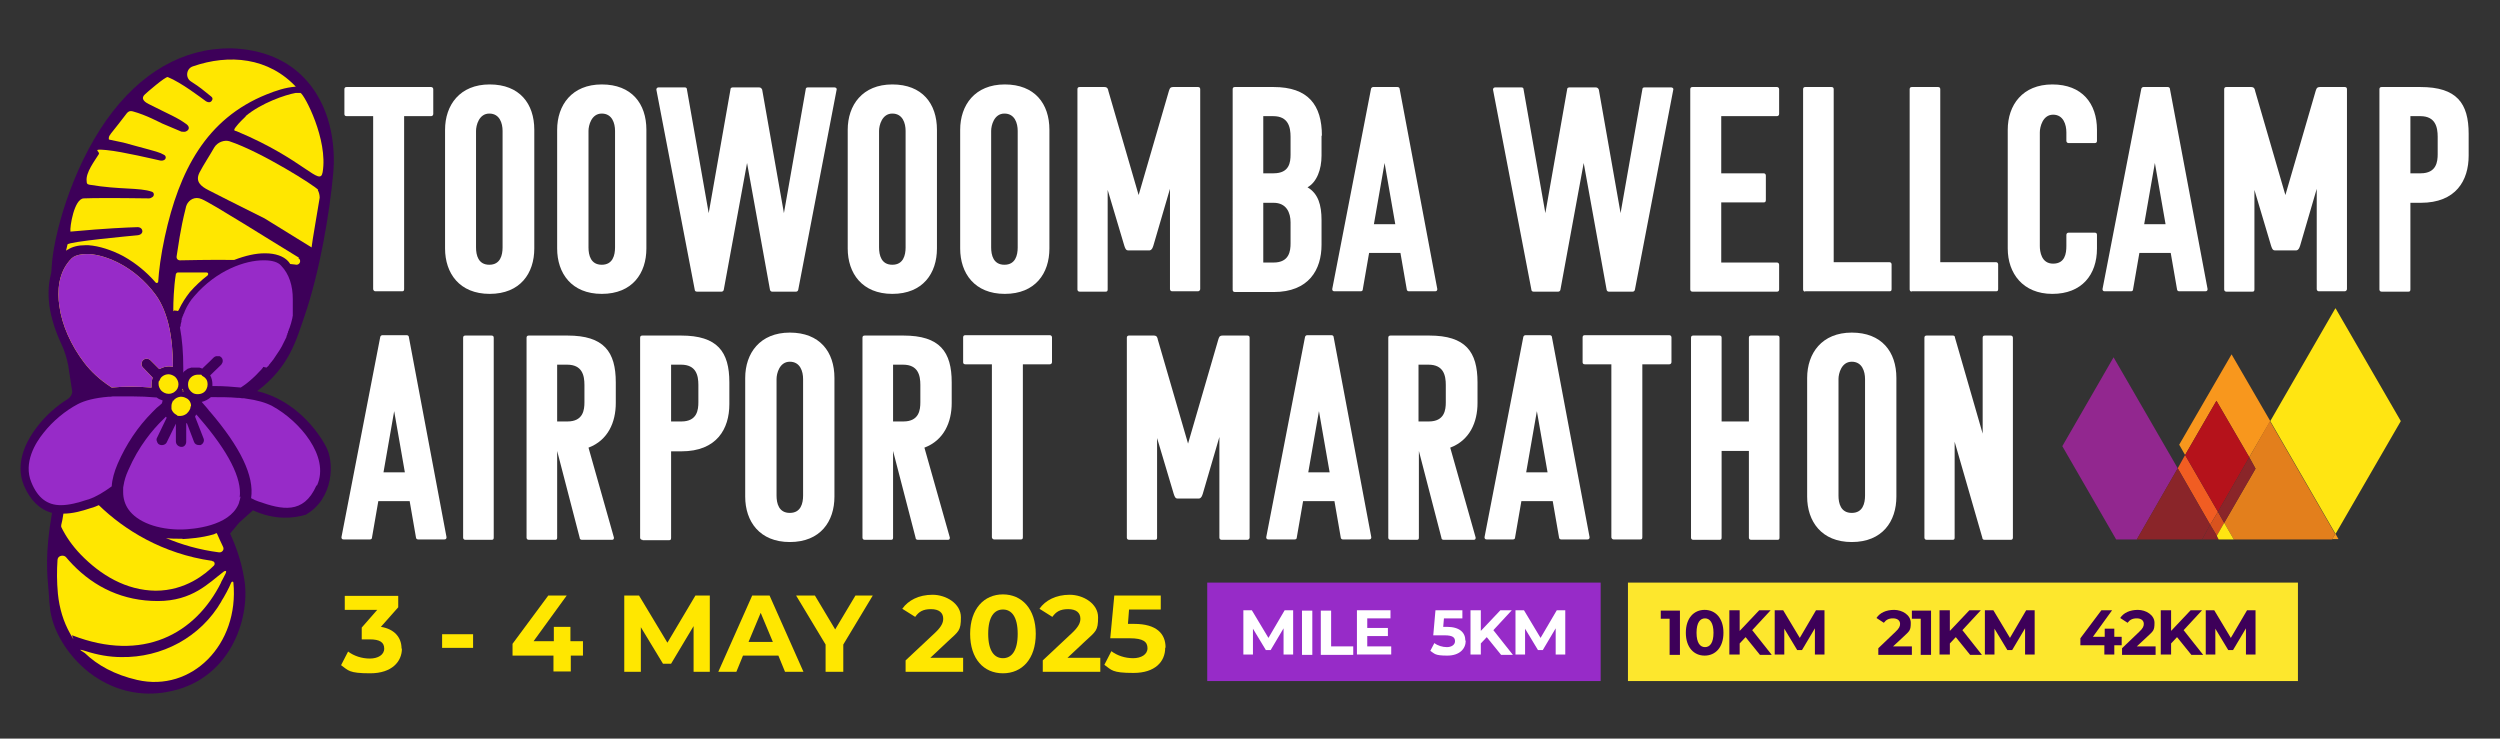 <?xml version="1.0" encoding="UTF-8"?>
<svg xmlns="http://www.w3.org/2000/svg" version="1.1" viewBox="0 0 678 200.3">
  <rect x="0" y="0" width="678" height="200.3" fill="#333333" stroke="none"/>
  <defs>
    <style>
      .cls-1 {
        fill: none;
      }

      .cls-2 {
        fill: #92278f;
      }

      .cls-3 {
        fill: #f15d22;
      }

      .cls-4 {
        fill: #f8971d;
      }

      .cls-5 {
        fill: #b5121b;
      }

      .cls-6 {
        fill: #ffe512;
      }

      .cls-7 {
        fill: #8a2529;
      }

      .cls-8 {
        fill: #3d0059;
      }

      .cls-9 {
        fill: #3d0059;
      }

      .cls-10 {
        fill: #392054;
      }

      .cls-11 {
        fill: #fff;
      }

      .cls-12 {
        fill: #d9531e;
      }

      .cls-13 {
        fill: #ffe700;
      }

      .cls-14 {
        fill: #fde72d;
      }

      .cls-15 {
        fill: #e37f1c;
      }

      .cls-16 {
        fill: #972bc8;
      }
    </style>
  </defs>
  <!-- Generator: Adobe Illustrator 28.6.0, SVG Export Plug-In . SVG Version: 1.2.0 Build 709)  -->
  <g>
    <g id="Layer_1">
      <g>
        <path class="cls-9" d="M69.7,106.1c8.8-6.6,10.6-13.8,12.9-20.4,4.1-12,6.8-27.8,7.8-39,.4-4.6.4-16.3-7.3-24.9-4.9-5.5-11.8-8.4-20.4-8.7h0s0,0,0,0c-13.1-.1-24.7,6.6-33.8,19.4-9.7,13.7-14.5,31.8-14.9,40.1,0,.7-.1,1.5-.3,2.2-.7,2.9-.6,5.8-.3,8.2.5,3.3,1.6,6.8,3.2,10.2.9,1.9,1.5,3.9,1.9,5.9.4,2.8.8,5.4,1.1,7.2h0c-.1.8-.6,1.5-1.2,1.9-3.1,1.9-6.1,4.6-8.3,7.5-2.5,3.2-6.3,9.5-3.6,16,1.7,4,4.3,6.5,7.6,7.4-1.9,11.1-1.4,15.9-.8,22.7,0,.8.1,1.7.2,2.6.5,6.3,4.7,13.3,10.7,18,3.5,2.7,8.9,5.6,16,5.7,1.6,0,3.2-.1,4.9-.4,17.2-2.9,22.8-19.8,21.2-30.3-.9-5.9-2.8-10.3-3.9-12.7l2.5-3,3.7-3.3c5.9,2.7,10.9,2.2,14.3,1.2,7.7-4.4,7.8-14.4,5.5-18.5-2.2-4.2-8.3-12.5-18.5-15Z"/>
        <path class="cls-13" d="M59.9,158c.4-.8.9-1.6,1.3-2.5s-.2-.7-.5-.5c-4.1,3.1-8.5,8-17.9,8s-17.1-3.7-23.1-9.9c-.6-.6-1.2-1.3-1.8-2s-2.2-.5-2.3.7c-.2,2.9-.2,6,.1,9.2.4,4,1.5,7.6,3.3,10.8s.3.4.6.5c19.1,7.4,33.4-.3,40.4-14.4Z"/>
        <path class="cls-13" d="M60.1,163c-5.7,9.9-16.3,15.4-27.2,15.2-3.2,0-6.5-.6-9.6-1.6s-.5.3-.3.5c3.4,3.3,8.1,5.9,14.2,7.3,14.8,3.4,27.7-9.6,26.1-26.4,0-.3-.4-.4-.6,0-.5,1.3-1.9,3.9-2.7,5.1Z"/>
        <path class="cls-13" d="M86.3,51.5c-.7-1-15.4-10.3-24.1-13.2-1.3-.4-3.2.2-4.1,1.7-1.3,2.3-2.8,4.5-4,6.8-1.2,2.4.3,3.7,2.5,4.8,1,.5,3.1,1.6,5.7,2.9,2.8,1.4,6.2,3.1,9.4,4.7l12.8,7.9c0-.7,2.1-12.7,2.2-13.5,0-.7-.2-1.5-.5-2Z"/>
        <path class="cls-13" d="M66.7,31.5c-.5.5-2,1.9-2.8,3s-.1.9.3,1.1c18.4,7.7,22.6,15.2,23.3,11.1,1.5-8.8-4.9-21-6-21.5-.2,0-.7,0-1.3,0-2.8.5-9.3,2.7-13.6,6.3Z"/>
        <path class="cls-13" d="M49.9,106.1c-.2,0-.4,0-.5,0,0,0,0,0,0-.1,0,0,.2,0,.4,0,0,0,0,.2.1.2Z"/>
        <path class="cls-13" d="M49.8,105.8c-.2,0-.3,0-.4,0,0-.1.1-.2.1-.4,0,0,0-.1,0-.2,0,0,0,0,0,.1,0,.1,0,.2.1.4Z"/>
        <g>
          <g>
            <path class="cls-16" d="M72.3,99.7c0-.1.2-.2.3-.3,0,0,.1-.1.2-.2,0,0,.2-.2.2-.3,0,0,.1-.2.2-.2,0,0,.1-.2.2-.3,0,0,.1-.2.2-.2,0,0,.1-.2.2-.3,0,0,.1-.2.2-.2,0,0,.1-.2.2-.3,0,0,.1-.2.2-.3,0,0,.1-.2.2-.3,0,0,.1-.2.2-.3,0,0,.1-.2.2-.3,0,0,.1-.2.2-.3,0,0,.1-.2.2-.3,0,0,.1-.2.2-.3,0,0,.1-.2.2-.3.2-.4.5-.8.7-1.2,0,0,0-.1.1-.2,0-.1.1-.2.2-.4,0,0,0-.1.1-.2,0-.1.1-.2.2-.4,0,0,0-.1.1-.2,0-.1.1-.2.2-.4,0,0,0-.1.1-.2,0-.1.1-.2.2-.4,0,0,0-.1,0-.2,0-.1.1-.3.2-.4,0,0,0-.1,0-.2,0-.1.1-.3.2-.4,0,0,0-.1,0-.2,0-.1.1-.3.2-.4,0,0,0,0,0-.1,0-.2.1-.3.2-.5,0,0,0,0,0,0,.3-.9.6-1.8.8-2.8,0,0,0,0,0,0,0-.2,0-.3.1-.5,0,0,0,0,0-.1,0-.2,0-.3,0-.5,0,0,0,0,0-.1,0-.2,0-.3,0-.5,0,0,0,0,0-.1,0-.2,0-.3,0-.5,0,0,0,0,0-.1,0-.2,0-.3,0-.5,0,0,0,0,0,0,0-.2,0-.3,0-.5,0,0,0,0,0,0h0c0-.6,0-1.1,0-1.7,0-3.5-.9-6.7-3.2-9.1-.8-.9-2.4-1.4-4.5-1.4h-.3c-4.8,0-12.6,2.6-18.7,9.7-1,1.1-1.9,2.5-2.6,4.1h0c0,.2-.1.3-.2.5,0,0,0,0,0,0,0,.1-.1.3-.2.4,0,0,0,0,0,.1,0,.1-.1.3-.2.4,0,0,0,0,0,.1,0,.1-.1.3-.2.4,0,0,0,.1,0,.2,0,.1,0,.2-.1.4,0,0,0,.2,0,.3,0,.1,0,.2-.1.3,0,.1,0,.2-.1.4,0,0,0,.2,0,.3,0,.2-.1.4-.2.6,0,0,0,0,0,0,.6,3.2.9,6.8.9,10.9v1.4c0,0,.1-.2.2-.3,0,0,0,0,0,0,0,0,.1-.2.2-.2,0,0,0,0,0,0,0,0,.2-.2.3-.2,0,0,0,0,0,0,0,0,.2-.1.2-.2,0,0,0,0,0,0,.1,0,.2-.1.3-.2,0,0,0,0,0,0,0,0,.2,0,.3-.1,0,0,0,0,0,0,.1,0,.2,0,.3-.1,0,0,0,0,0,0,.1,0,.2,0,.3-.1,0,0,0,0,0,0,.1,0,.2,0,.3,0,0,0,0,0,0,0,.1,0,.2,0,.4,0,0,0,0,0,0,0,0,0,.2,0,.3,0,0,0,0,0,0,0,.1,0,.2,0,.4,0,0,0,0,0,0,0,.1,0,.2,0,.4,0,0,0,0,0,0,0,.1,0,.2,0,.4,0,0,0,0,0,0,0,.1,0,.2,0,.4.1,0,0,0,0,0,0,.1,0,.2,0,.4.2l2.1-2,1-1c.2-.2.4-.3.7-.4.3,0,.5,0,.8,0,0,0,0,0,.1,0,.2,0,.3.2.5.3.3.3.4.6.4,1s-.2.7-.4,1l-3,2.9h0c.4.7.6,1.6.6,2.4s0,.3,0,.5h0s.6,0,.6,0c2.6,0,4.9.2,7.1.4.8-.5,1.6-1.1,2.3-1.7,1.2-1,2.3-2.1,3.3-3.2,0,0,0,0,0,0,.1-.2.3-.3.4-.5,0,0,0-.1.1-.2Z"/>
            <path class="cls-13" d="M56,73.9c-2.6,0-4.9,0-7.8,0-.2,0-.4.2-.5.4-.6,3.6-.7,8.1-.7,9.4s.1.4.4.5.4,0,.6.1.4,0,.5-.3c.9-1.9,1.9-3.4,3-4.8,1.5-1.7,3.1-3.2,4.8-4.5.3-.3.2-.8-.3-.8Z"/>
            <path class="cls-13" d="M81.1,69.9c-7.6-4.6-23.7-14.8-26.4-15.9-1.8-.8-3.4.1-4.1,1.6,0,.2-.2.4-.2.7-1.6,6.3-2,10.3-2.5,13.2-.1.6.3,1.1.9,1.1,0,0,9.2-.2,14.7-.1,3.1-1.2,5.9-1.8,8.2-1.8h.3s0,0,0,0h0c2.7,0,4.9.8,6.1,2.1.2.2.4.5.6.8,1.1.1,1.7.2,1.7.2,1,0,1.4-1.3.5-1.8Z"/>
          </g>
          <path class="cls-10" d="M49.7,105.3c0,0,0,.1,0,.2v.2s0-.2,0-.2c0,0,0,0,0-.1Z"/>
        </g>
        <path class="cls-16" d="M85.8,131.7c-3.5,7.9-9.4,6.5-15.7,4.3-.6-.2-1.3-.5-2-.9.9-6-2.9-13.8-11.1-23.4-.2-.2-.4-.4-.5-.6l-.5-.6c-.4-.5-.9-1-1.3-1.5.9-.2,1.8-.7,2.5-1.3,2.6,0,5,0,7.2.2.4,0,.8,0,1.2.1.4,0,.8,0,1.1.1,3,.4,5.4,1.1,7.1,2,7.4,4,15.7,13.7,12.2,21.5Z"/>
        <path class="cls-16" d="M65.2,134.6h0c0,.2,0,.5-.1.7,0,.2-.1.4-.2.7,0,.2-.1.4-.2.7-2.6,6.1-12.4,6.8-15.3,6.9-6.6.1-12.2-2-14.6-5.5-.9-1.3-1.4-2.9-1.4-4.6,0-.3,0-.6,0-.9s0-.6.1-.9c.2-1.3.6-2.7,1.3-4.2,2.8-6.5,6.7-11.1,9.4-13.7l.6-.6c0,0,.1-.1.2-.2,0,0,.1.2.2.3l-2.6,5.4c-.2.3-.2.7,0,1.1.1.4.4.7.7.8.7.3,1.6,0,1.9-.6l2.5-5.1s0,0,0,0v4.8c0,.8.6,1.4,1.4,1.5s1.4-.6,1.4-1.4v-5c0,0,.1,0,.2,0l1.9,5c.2.6.7.9,1.3.9s.4,0,.5,0c.7-.3,1.1-1.1.8-1.8l-2.3-5.9c.1-.2.2-.4.3-.6.1.1.3.3.4.4l.5.6c7.8,9,11.6,16.4,10.9,21.5Z"/>
        <path class="cls-13" d="M49.5,146.1h0s0,0,0,0c-.3,0-.7,0-1,0-1.2,0-2.4,0-3.5-.2,4.2,1.8,9,3.2,14.4,3.9.8.1,1.5-.7,1.1-1.5-.6-1.3-1.2-2.5-1.7-3.7-.3,0-.5.2-.8.3-3.4,1-6.8,1.2-8.5,1.3Z"/>
        <path class="cls-13" d="M51.7,110.1c0,.4-.1.8-.3,1.1-.2.4-.5.7-.8,1-.2.1-.4.3-.7.4-.3.1-.6.2-.9.2s-.4,0-.5,0c-.2,0-.4,0-.5-.2-.4-.2-.8-.5-1.1-.9-.2-.3-.4-.6-.4-.9,0-.2,0-.4,0-.7,0-.5.2-1,.4-1.4,0,0,0,0,.1,0,0,0,0,0,0,0,.4-.6,1.1-1,1.9-1.1,0,0,.2,0,.3,0,.6,0,1.2.3,1.7.6.5.4.8.9.9,1.6,0,.2,0,.3,0,.5Z"/>
        <path class="cls-13" d="M46.9,108.6s0,0-.1,0c0,0,0,0,.1-.1,0,0,0,0,0,0Z"/>
        <path class="cls-13" d="M48.4,104.2c0,.9-.4,1.6-1.1,2.1,0,0-.2.1-.3.2-.4.2-.8.3-1.3.3-.8,0-1.5-.4-2-.9-.4-.5-.7-1.1-.7-1.8s0-.6.2-.8c.2-.5.4-.9.8-1.2.5-.4,1.1-.6,1.7-.6s1.3.3,1.8.7c.5.5.9,1.2.9,2Z"/>
        <path class="cls-13" d="M56.3,104.3c0,.4-.1.8-.3,1.2-.4.9-1.3,1.4-2.4,1.4s-1.7-.5-2.2-1.2c-.3-.4-.4-.9-.4-1.5,0-1.5,1.2-2.6,2.7-2.6s.8.1,1.1.3c.4.2.8.5,1.1.9.3.4.4.9.4,1.5Z"/>
        <path class="cls-13" d="M46.9,99.5c-1.3-.3-2.6,0-3.7.6l-2.4-2.4c-.5-.5-1.5-.6-2,0-.3.3-.4.6-.4,1s.1.7.4,1l2.6,2.7c-.2.6-.3,1.2-.3,1.8s0,.6,0,.9c-3.8-.3-7.6-.3-10.8,0,0,0,0,0,0,0l-.3-.2c-2.9-1.9-5.3-4.1-7.2-6.6-3.5-4.6-6-10.1-6.7-15.3-.6-3.9-.4-9.3,3.4-13,0,0,.2-.1.4-.3.8-.5,2.1-.8,3.5-.8s.5,0,.8,0c4.7.3,12.3,3.4,17.9,10.9,1.8,2.4,3.1,5.6,3.9,9.5.1.6.2,1.1.3,1.7.1.7.2,1.5.3,2.2.2,2,.3,4.1.3,6.3Z"/>
        <path class="cls-1" d="M46.9,99.5c-1.3-.3-2.6,0-3.7.6l-2.4-2.4c-.5-.5-1.5-.6-2,0-.3.3-.4.6-.4,1s.1.7.4,1l2.6,2.7c-.2.6-.3,1.2-.3,1.8s0,.6,0,.9c-3.8-.3-7.6-.3-10.8,0,0,0,0,0,0,0l-.3-.2c-2.9-1.9-5.3-4.1-7.2-6.6-3.5-4.6-6-10.1-6.7-15.3-.6-3.9-.4-9.3,3.4-13,0,0,.2-.1.4-.3.8-.5,2.1-.8,3.5-.8s.5,0,.8,0c4.7.3,12.3,3.4,17.9,10.9,1.8,2.4,3.1,5.6,3.9,9.5.1.6.2,1.1.3,1.7.1.7.2,1.5.3,2.2.2,2,.3,4.1.3,6.3Z"/>
        <path class="cls-1" d="M42.8,108c.5.4,1,.6,1.6.8,0,.3-.1.6-.2.9-.4.4-.9.8-1.4,1.2-.2.2-.4.4-.6.6-.2.2-.4.4-.6.6-3.9,3.9-7.1,8.7-9.4,14-.9,2.1-1.5,4.2-1.6,6.1-2.2,1.6-4.2,2.8-6.2,3.5l-.7.2c-2.1.7-4.6,1.4-6.9,1.4-3.7,0-6.3-2-8-6.2-2.2-5.3,1.1-10.7,3.3-13.4,2.5-3.2,5.9-6,9.3-7.8,1.9-1,4.7-1.7,8.3-2,.4,0,.8,0,1.2-.1.4,0,.9,0,1.3,0,1.2,0,2.5,0,3.9,0,2.2,0,4.4.1,6.7.3Z"/>
        <path class="cls-1" d="M32.2,125.9c2.3-5.3,5.5-10.1,9.4-14,.2-.2.4-.4.6-.6.2-.2.4-.4.6-.6.5-.5.9-.9,1.4-1.2,0-.3,0-.6.2-.9-.6-.2-1.1-.4-1.6-.8-2.3-.2-4.6-.3-6.7-.3s-2.7,0-3.9,0c-.4,0-.9,0-1.3,0-.4,0-.8,0-1.2.1-3.6.3-6.4,1-8.3,2-3.4,1.8-6.8,4.6-9.3,7.8-2.2,2.8-5.5,8.2-3.3,13.4,1.8,4.2,4.3,6.1,8,6.2.2,0,.4,0,.7,0,.4-2.4.7-5.1,1.1-7.7.1-.7,1-.9,1.3-.3,1.3,2,2.9,4.1,4.8,6.2,1.9-.7,3.8-1.8,5.8-3.3.1-1.9.7-4,1.6-6.1Z"/>
        <path class="cls-13" d="M57.5,152.1c-13.4-1.9-23.8-8.4-30.7-15.1-.5.2-1,.4-1.5.6l-.7.2c-2.4.8-4.9,1.5-7.4,1.5-.2,1.3-.4,2.4-.6,3.1,0,.2,0,.3,0,.5,1.3,2.7,3.1,5.2,5.2,7.4,5.5,5.7,12.4,9.8,20.4,9.9,8.1,0,13.5-4.5,15.8-6.8.4-.4.2-1.2-.4-1.2Z"/>
        <path class="cls-16" d="M44.1,108.5c0,.3-.1.6-.2.9-.4.4-.9.8-1.4,1.2-.2.2-.4.4-.6.6-.2.2-.4.4-.6.6-3.9,3.9-7.1,8.7-9.4,14-.9,2.1-1.5,4.2-1.6,6.1-2.2,1.6-4.2,2.8-6.2,3.5l-.7.2c-2.1.7-4.6,1.4-6.9,1.4-3.7,0-6.3-2-8-6.2-2.2-5.3,1.1-10.7,3.3-13.4,2.5-3.2,5.9-6,9.3-7.8,1.9-1,4.7-1.7,8.3-2,.4,0,.8,0,1.2-.1.4,0,.9,0,1.3,0,1.2,0,2.5,0,3.9,0,2.2,0,4.4.1,6.7.3.5.4,1,.6,1.6.8Z"/>
        <path class="cls-16" d="M46.9,99.5c-1.3-.3-2.6,0-3.7.6l-2.4-2.4c-.5-.5-1.5-.6-2,0-.3.3-.4.6-.4,1s.1.7.4,1l2.6,2.7c-.2.6-.3,1.2-.3,1.8s0,.6,0,.9c-3.8-.3-7.6-.3-10.8,0,0,0,0,0,0,0l-.3-.2c-2.9-1.9-5.3-4.1-7.2-6.6-3.5-4.6-6-10.1-6.7-15.3-.6-3.9-.4-9.3,3.4-13,0,0,.2-.1.4-.3.8-.5,2.1-.8,3.5-.8s.5,0,.8,0c4.7.3,12.3,3.4,17.9,10.9,1.8,2.4,3.1,5.6,3.9,9.5.1.6.2,1.1.3,1.7.1.7.2,1.5.3,2.2.2,2,.3,4.1.3,6.3Z"/>
        <path class="cls-13" d="M80.5,23.8c-7.6-8.3-18.4-9.2-28.2-5.8-1.8.6-2.1,3.1-.5,4.1,2.8,1.8,3.1,2.2,5.5,4.1.4.3.4.7.2,1-.4.8-1.3.6-2,0-1-.7-6.3-4.8-10-6.3-.6-.2-5.7,4.2-6.2,4.7-1.1,1-.4,1.9,1,2.6,5.9,3,7.7,3.6,10.3,5.5.9.7.8,1.6-.3,2-.3.1-.8,0-1.1,0-1.7-.7-3.5-1.5-5.2-2.2-.7-.3-4.3-2.3-8-3.3-.7-.2-1.2,0-1.6.5-1.4,1.9-2.9,3.7-4.3,5.5-.3.4-.6.8-.6,1.3s.1.3.3.4,0,0,0,0c4.8,1,2.3.4,7.8,1.9,4.8,1.3,5.7,1.5,6.9,2.2.6.3.6,1.1,0,1.4-.4.2-.8.2-1.2.1-1-.2-10.1-2.4-14.4-2.8s-1.7.3-2.1,1.1c-1.1,1.8-3.6,5-3.3,7.3,0,.6.1.9.8,1,8.3,1.4,13.5.7,16.9,1.9.6.2.7,1,.2,1.4-.3.2-.6.4-1,.4-.2,0-12.3-.2-17.7,0-2.6.1-3.8,7.8-3.6,9,0,0,0,0,.1,0,9.8-.9,15.1-1.1,18.1-1.2,1.6,0,1.9,2,0,2.2-2,.2-18.6,1.7-19,2.5,0,.2-.2.8-.4,1.7.1-.1.3-.2.4-.3,0,0,0,0,.1,0,1.2-.8,2.8-1.2,4.7-1.2s.6,0,.9,0h0s0,0,0,0c2.9.2,6.3,1.3,9.5,3,3.2,1.8,6.2,4.2,8.7,7.1.2.3.7.1.7-.2.2-3.1.7-7.1,1.8-12.2,3.9-17.9,11.2-32,27.6-38.6,2.5-1,5.1-1.9,7.9-2.1,0,0,.1,0,0,0Z"/>
      </g>
      <g>
        <path class="cls-11" d="M109.6,31.5v46.9c0,.5-.2.6-.6.6h-7.2c-.4,0-.6-.4-.6-.6V31.5h-7.2c-.5,0-.6-.3-.6-.6v-6.7c0-.4.2-.6.6-.6h22.9c.3,0,.6.2.6.6v6.7c0,.4-.3.6-.6.6h-7.3Z"/>
        <path class="cls-11" d="M132.8,79.7c-8.2,0-12.1-5.6-12.1-12.3v-32.2c0-6.7,4-12.3,12.1-12.3s12.1,5.2,12.1,12.3v32.2c0,6.7-3.8,12.3-12.1,12.3ZM129.1,67.1c0,2.1.6,4.7,3.6,4.7s3.6-2.6,3.6-4.7v-31.6c0-2.1-.8-4.7-3.6-4.7s-3.6,3.2-3.6,4.7v31.6Z"/>
        <path class="cls-11" d="M163.2,79.7c-8.2,0-12.1-5.6-12.1-12.3v-32.2c0-6.7,4-12.3,12.1-12.3s12.1,5.2,12.1,12.3v32.2c0,6.7-3.8,12.3-12.1,12.3ZM159.6,67.1c0,2.1.6,4.7,3.6,4.7s3.6-2.6,3.6-4.7v-31.6c0-2.1-.8-4.7-3.6-4.7s-3.6,3.2-3.6,4.7v31.6Z"/>
        <path class="cls-11" d="M209.4,79.1c-.4,0-.6-.4-.6-.6l-6.2-34.3-6.3,34.3c0,.2-.2.6-.6.6h-6.7c-.5,0-.6-.4-.6-.6l-10.4-54.2c0-.4.3-.6.6-.6h7.1c.4,0,.6.2.6.6l5.9,33.5,5.9-33.5c0-.6.5-.6.8-.6h6.9c.5,0,.7.2.9.6l5.9,33.5,5.9-33.5c0-.4.2-.6.6-.6h7.2c.3,0,.7.2.6.6l-10.4,54.2c0,.2-.2.6-.6.6h-6.7Z"/>
        <path class="cls-11" d="M242,79.7c-8.2,0-12.1-5.6-12.1-12.3v-32.2c0-6.7,4-12.3,12.1-12.3s12.1,5.2,12.1,12.3v32.2c0,6.7-3.8,12.3-12.1,12.3ZM238.4,67.1c0,2.1.6,4.7,3.6,4.7s3.6-2.6,3.6-4.7v-31.6c0-2.1-.8-4.7-3.6-4.7s-3.6,3.2-3.6,4.7v31.6Z"/>
        <path class="cls-11" d="M272.5,79.7c-8.2,0-12.1-5.6-12.1-12.3v-32.2c0-6.7,4-12.3,12.1-12.3s12.1,5.2,12.1,12.3v32.2c0,6.7-3.8,12.3-12.1,12.3ZM268.8,67.1c0,2.1.6,4.7,3.6,4.7s3.6-2.6,3.6-4.7v-31.6c0-2.1-.8-4.7-3.6-4.7s-3.6,3.2-3.6,4.7v31.6Z"/>
        <path class="cls-11" d="M317.3,51.2l-4.5,15.4c-.2.6-.4,1.2-1,1.3h-5.9c-.6,0-.8-.7-1-1.3l-4.5-15.1v27c0,.5-.2.6-.6.6h-7c-.5,0-.6-.4-.6-.6V24.2c0-.4.2-.6.6-.6h6.7c.9,0,1,.6,1.1,1.1l8.2,28.2,8.2-28.2c.2-.5.2-1.1,1.2-1.1h6.7c.4,0,.6.2.6.6v54.2c0,.2-.2.6-.6.6h-7c-.3,0-.6-.2-.6-.6v-27.3Z"/>
        <path class="cls-11" d="M358.4,36.8v5.4c0,3.8-1.3,7.2-3.8,8.6,2.9,1.7,3.8,4.8,3.8,8.9v6.7c0,6.7-3.4,12.8-13,12.8h-10.5c-.5,0-.6-.4-.6-.6V24.2c0-.4.2-.6.6-.6h10.5c9.4,0,13.1,4.9,13.1,13.2ZM342.6,31.5v15.5h2.8c4.3,0,4.6-3,4.6-5.1v-4.8c0-2.6-.6-5.6-4.7-5.6h-2.7ZM342.6,54.9v16.3h2.8c4.3,0,4.6-3.2,4.6-5.2v-5.7c0-2.6-1.1-5.3-4.6-5.3h-2.8Z"/>
        <path class="cls-11" d="M379,23.6c.5,0,.6.4.6.6l10.2,54.2c0,.4-.2.6-.6.6h-7.1c-.3,0-.6-.2-.6-.6l-1.7-9.8h-8.5l-1.7,9.8c0,.4-.2.6-.6.6h-7.1c-.4,0-.6-.2-.6-.6l10.5-54.2c0-.2.2-.6.6-.6h6.6ZM372.7,60.8h5.7l-2.9-16.6-2.9,16.6Z"/>
        <path class="cls-11" d="M436.3,79.1c-.4,0-.6-.4-.6-.6l-6.2-34.3-6.3,34.3c0,.2-.2.6-.6.6h-6.7c-.5,0-.6-.4-.6-.6l-10.4-54.2c0-.4.3-.6.6-.6h7.1c.4,0,.6.2.6.6l5.9,33.5,5.9-33.5c0-.6.5-.6.8-.6h6.9c.5,0,.7.2.9.6l5.9,33.5,5.9-33.5c0-.4.2-.6.6-.6h7.2c.3,0,.7.2.6.6l-10.4,54.2c0,.2-.2.6-.6.6h-6.7Z"/>
        <path class="cls-11" d="M459,79.1c-.5,0-.6-.4-.6-.6V24.2c0-.4.2-.6.6-.6h22.9c.3,0,.6.2.6.6v6.7c0,.4-.3.6-.6.6h-15.1v15.5h11.5c.3,0,.6.2.6.6v6.7c0,.5-.3.6-.6.6h-11.5v16.3h15.1c.3,0,.6.2.6.6v6.7c0,.5-.3.6-.6.6h-22.9Z"/>
        <path class="cls-11" d="M489.6,79.1c-.5,0-.6-.4-.6-.6V24.2c0-.4.2-.6.6-.6h7.1c.4,0,.6.2.6.6v46.9h15.1c.4,0,.6.3.6.6v6.7c0,.5-.2.6-.6.6h-22.9Z"/>
        <path class="cls-11" d="M518.5,79.1c-.5,0-.6-.4-.6-.6V24.2c0-.4.2-.6.6-.6h7.1c.4,0,.6.2.6.6v46.9h15.1c.4,0,.6.3.6.6v6.7c0,.5-.2.6-.6.6h-22.9Z"/>
        <path class="cls-11" d="M553.2,66.7c0,1.5.4,4.8,3.6,4.8s3.6-2.7,3.6-4.8v-3c0-.4.3-.6.6-.6h7.1c.4,0,.6.2.6.6v3.7c0,7.1-4.1,12.3-12.1,12.3s-12.1-5.6-12.1-12.3v-32.2c0-6.7,4-12.3,12.1-12.3s12.1,5.2,12.1,12.3v3c0,.4-.2.6-.6.6h-7.1c-.3,0-.6-.2-.6-.6v-2.3c0-2.1-.8-4.8-3.6-4.8s-3.6,3.3-3.6,4.8v30.8Z"/>
        <path class="cls-11" d="M587.9,23.6c.5,0,.6.4.6.6l10.2,54.2c0,.4-.2.6-.6.6h-7.1c-.3,0-.6-.2-.6-.6l-1.7-9.8h-8.5l-1.7,9.8c0,.4-.2.6-.6.6h-7.1c-.4,0-.6-.2-.6-.6l10.5-54.2c0-.2.2-.6.6-.6h6.6ZM581.6,60.8h5.7l-2.9-16.6-2.9,16.6Z"/>
        <path class="cls-11" d="M628.3,51.2l-4.5,15.4c-.2.6-.4,1.2-1,1.3h-5.9c-.6,0-.8-.7-1-1.3l-4.5-15.1v27c0,.5-.2.6-.6.6h-7c-.5,0-.6-.4-.6-.6V24.2c0-.4.2-.6.6-.6h6.7c.9,0,1,.6,1.1,1.1l8.2,28.2,8.2-28.2c.2-.5.2-1.1,1.2-1.1h6.7c.4,0,.6.2.6.6v54.2c0,.2-.2.6-.6.6h-7c-.3,0-.6-.2-.6-.6v-27.3Z"/>
        <path class="cls-11" d="M645.9,79.1c-.5,0-.6-.4-.6-.6V24.2c0-.4.2-.6.6-.6h10.5c9.9,0,13.1,4.4,13.1,12.7v5.9c0,6.7-3.4,12.8-13,12.8h-2.8v23.5c0,.5-.2.6-.6.6h-7.1ZM653.7,31.5v15.5h2.8c4.3,0,4.6-3.2,4.6-5.2v-4.7c0-2.6-.6-5.6-4.7-5.6h-2.7Z"/>
        <path class="cls-11" d="M110.3,90.9c.5,0,.6.4.6.6l10.2,54.2c0,.4-.2.6-.6.6h-7.1c-.3,0-.6-.2-.6-.6l-1.7-9.8h-8.5l-1.7,9.8c0,.4-.2.6-.6.6h-7.1c-.4,0-.6-.2-.6-.6l10.5-54.2c0-.2.2-.6.6-.6h6.6ZM104.1,128.1h5.7l-2.9-16.6-2.9,16.6Z"/>
        <path class="cls-11" d="M126.2,146.4c-.5,0-.6-.4-.6-.6v-54.2c0-.4.2-.6.6-.6h7.1c.4,0,.6.2.6.6v54.2c0,.5-.2.6-.6.6h-7.1Z"/>
        <path class="cls-11" d="M157.8,146.4c-.5,0-.6-.4-.6-.6l-6.1-23.5v23.5c0,.5-.2.6-.6.6h-7.1c-.5,0-.6-.4-.6-.6v-54.2c0-.4.2-.6.6-.6h10.5c9.9,0,13.1,4.4,13.1,12.7v5.6c0,5.2-2.1,10.1-7.4,12.1l6.9,24.4c0,.5-.2.6-.6.6h-7.9ZM151.1,98.8v15.5h2.8c4.3,0,4.6-3.2,4.6-5.2v-4.7c0-2.6-.6-5.5-4.7-5.5h-2.7Z"/>
        <path class="cls-11" d="M174.2,146.4c-.5,0-.6-.4-.6-.6v-54.2c0-.4.2-.6.6-.6h10.5c9.9,0,13.1,4.4,13.1,12.7v5.9c0,6.7-3.4,12.8-13,12.8h-2.8v23.5c0,.5-.2.6-.6.6h-7.1ZM182,98.8v15.5h2.8c4.3,0,4.6-3.2,4.6-5.2v-4.7c0-2.6-.6-5.5-4.7-5.5h-2.7Z"/>
        <path class="cls-11" d="M214.2,147c-8.2,0-12.1-5.6-12.1-12.3v-32.2c0-6.7,4-12.3,12.1-12.3s12.1,5.2,12.1,12.3v32.2c0,6.7-3.8,12.3-12.1,12.3ZM210.6,134.4c0,2.1.6,4.7,3.6,4.7s3.6-2.6,3.6-4.7v-31.6c0-2.1-.8-4.7-3.6-4.7s-3.6,3.2-3.6,4.7v31.6Z"/>
        <path class="cls-11" d="M248.9,146.4c-.5,0-.6-.4-.6-.6l-6.1-23.5v23.5c0,.5-.2.6-.6.6h-7.1c-.5,0-.6-.4-.6-.6v-54.2c0-.4.2-.6.6-.6h10.5c9.9,0,13.1,4.4,13.1,12.7v5.6c0,5.2-2.1,10.1-7.4,12.1l6.9,24.4c0,.5-.2.6-.6.6h-7.9ZM242.2,98.8v15.5h2.8c4.3,0,4.6-3.2,4.6-5.2v-4.7c0-2.6-.6-5.5-4.7-5.5h-2.7Z"/>
        <path class="cls-11" d="M277.4,98.8v46.9c0,.5-.2.6-.6.6h-7.2c-.4,0-.6-.4-.6-.6v-46.9h-7.2c-.5,0-.6-.3-.6-.6v-6.7c0-.4.2-.6.6-.6h22.9c.3,0,.6.2.6.6v6.7c0,.4-.3.6-.6.6h-7.3Z"/>
        <path class="cls-11" d="M330.7,118.5l-4.5,15.4c-.2.6-.4,1.2-1,1.3h-5.9c-.6,0-.8-.7-1-1.3l-4.5-15.1v27c0,.5-.2.6-.6.6h-7c-.5,0-.6-.4-.6-.6v-54.2c0-.4.2-.6.6-.6h6.7c.9,0,1,.6,1.1,1.1l8.2,28.2,8.2-28.2c.2-.5.2-1.1,1.2-1.1h6.7c.4,0,.6.2.6.6v54.2c0,.2-.2.6-.6.6h-7c-.3,0-.6-.2-.6-.6v-27.3Z"/>
        <path class="cls-11" d="M361.1,90.9c.5,0,.6.4.6.6l10.2,54.2c0,.4-.2.6-.6.6h-7.1c-.3,0-.6-.2-.6-.6l-1.7-9.8h-8.5l-1.7,9.8c0,.4-.2.6-.6.6h-7.1c-.4,0-.6-.2-.6-.6l10.5-54.2c0-.2.2-.6.6-.6h6.6ZM354.9,128.1h5.7l-2.9-16.6-2.9,16.6Z"/>
        <path class="cls-11" d="M391.5,146.4c-.5,0-.6-.4-.6-.6l-6.1-23.5v23.5c0,.5-.2.6-.6.6h-7.1c-.5,0-.6-.4-.6-.6v-54.2c0-.4.2-.6.6-.6h10.5c9.9,0,13.1,4.4,13.1,12.7v5.6c0,5.2-2.1,10.1-7.4,12.1l6.9,24.4c0,.5-.2.6-.6.6h-7.9ZM384.7,98.8v15.5h2.8c4.3,0,4.6-3.2,4.6-5.2v-4.7c0-2.6-.6-5.5-4.7-5.5h-2.7Z"/>
        <path class="cls-11" d="M420.3,90.9c.5,0,.6.4.6.6l10.2,54.2c0,.4-.2.6-.6.6h-7.1c-.3,0-.6-.2-.6-.6l-1.7-9.8h-8.5l-1.7,9.8c0,.4-.2.6-.6.6h-7.1c-.4,0-.6-.2-.6-.6l10.5-54.2c0-.2.2-.6.6-.6h6.6ZM414,128.1h5.7l-2.9-16.6-2.9,16.6Z"/>
        <path class="cls-11" d="M445.4,98.8v46.9c0,.5-.2.6-.6.6h-7.2c-.4,0-.6-.4-.6-.6v-46.9h-7.2c-.5,0-.6-.3-.6-.6v-6.7c0-.4.2-.6.6-.6h22.9c.3,0,.6.2.6.6v6.7c0,.4-.3.6-.6.6h-7.3Z"/>
        <path class="cls-11" d="M474.9,146.4c-.5,0-.6-.4-.6-.6v-23.5h-7.4v23.5c0,.5-.2.6-.6.6h-7.1c-.5,0-.6-.4-.6-.6v-54.2c0-.4.2-.6.6-.6h7.1c.4,0,.6.2.6.6v22.7h7.4v-22.7c0-.4.2-.6.6-.6h7.1c.4,0,.6.2.6.6v54.2c0,.5-.2.6-.6.6h-7.1Z"/>
        <path class="cls-11" d="M502.2,147c-8.2,0-12.1-5.6-12.1-12.3v-32.2c0-6.7,4-12.3,12.1-12.3s12.1,5.2,12.1,12.3v32.2c0,6.7-3.8,12.3-12.1,12.3ZM498.6,134.4c0,2.1.6,4.7,3.6,4.7s3.6-2.6,3.6-4.7v-31.6c0-2.1-.8-4.7-3.6-4.7s-3.6,3.2-3.6,4.7v31.6Z"/>
        <path class="cls-11" d="M538.2,146.4c-.5,0-.6-.4-.6-.6l-7.5-26v26c0,.5-.2.6-.6.6h-7c-.5,0-.6-.4-.6-.6v-54.2c0-.4.2-.6.6-.6h7.1c.4,0,.6.2.6.6l7.5,26v-26c0-.4.2-.6.6-.6h7c.3,0,.6.2.6.6v54.2c0,.5-.3.6-.6.6h-7.1Z"/>
      </g>
      <g>
        <polygon class="cls-2" points="559.3 121 573.9 146.3 579.5 146.3 590.6 127 573.2 96.9 559.3 121"/>
        <polygon class="cls-3" points="592.6 123.4 590.6 127 599.4 142.3 601.5 138.8 592.6 123.4"/>
        <polygon class="cls-12" points="601.5 138.8 599.4 142.3 601.2 145.3 603.2 141.8 601.5 138.8"/>
        <path class="cls-4" d="M605.2,96.1l-14.2,24.5,1.6,2.8,8.5-14.7,8.9,15.3,5.7-9.8-10.5-18.1ZM633.3,144.8l-.8,1.4h1.7l-.8-1.4Z"/>
        <polygon class="cls-15" points="615.6 114.2 610 124 611.7 127.1 603.2 141.8 605.8 146.3 632.5 146.3 633.3 144.8 615.6 114.2"/>
        <polygon class="cls-5" points="601.1 108.7 592.6 123.4 601.5 138.8 610 124 601.1 108.7"/>
        <g>
          <polygon class="cls-7" points="601.2 145.3 600.6 146.3 601.7 146.3 601.2 145.3"/>
          <polygon class="cls-7" points="590.6 127 579.5 146.3 597.2 146.3 599.4 142.3 590.6 127"/>
          <polygon class="cls-7" points="599.4 142.3 597.2 146.3 600.6 146.3 601.2 145.3 599.4 142.3"/>
          <polygon class="cls-7" points="610 124 601.5 138.8 603.2 141.8 611.7 127.1 610 124"/>
        </g>
        <g>
          <path class="cls-6" d="M633.3,83.7l-17.6,30.5,17.7,30.6,17.7-30.6-17.7-30.6Z"/>
          <polygon class="cls-6" points="603.2 141.8 601.2 145.3 601.7 146.3 605.8 146.3 603.2 141.8"/>
        </g>
      </g>
      <g>
        <path class="cls-13" d="M109,175.9c0,3.5-2.7,6.7-8.6,6.7s-5.9-.8-7.9-2.2l1.9-3.7c1.6,1.2,3.7,1.9,5.9,1.9s3.9-1,3.9-2.7-1.2-2.5-3.9-2.5h-2.2v-3.2l4.2-4.8h-8.8v-3.8h14.5v3.1l-4.7,5.3c3.7.6,5.6,2.9,5.6,5.9Z"/>
        <path class="cls-13" d="M119.9,172h8.4v3.7h-8.4v-3.7Z"/>
        <path class="cls-13" d="M158.2,177.8h-3.4v4.3h-4.7v-4.3h-11.1v-3.2l9.7-13.1h5l-9,12.4h5.5v-3.9h4.5v3.9h3.4v3.9Z"/>
        <path class="cls-13" d="M188.1,182.2v-12.4s-6.1,10.2-6.1,10.2h-2.2l-6-9.9v12.1h-4.5v-20.7h4l7.7,12.8,7.6-12.8h3.9v20.7c0,0-4.4,0-4.4,0Z"/>
        <path class="cls-13" d="M211.1,177.8h-9.6l-1.8,4.4h-4.9l9.2-20.7h4.7l9.2,20.7h-5l-1.8-4.4ZM209.6,174.1l-3.3-7.9-3.3,7.9h6.6Z"/>
        <path class="cls-13" d="M228.7,174.9v7.3h-4.8v-7.4l-8-13.3h5.1l5.5,9.2,5.5-9.2h4.7l-8,13.3Z"/>
        <path class="cls-13" d="M261.2,178.3v3.9h-15.6v-3.1l8-7.5c1.8-1.7,2.2-2.8,2.2-3.8,0-1.6-1.1-2.6-3.3-2.6s-3.3.7-4.3,2.1l-3.5-2.2c1.6-2.3,4.5-3.8,8.2-3.8s7.7,2.4,7.7,6.1-.6,3.8-3.5,6.5l-4.8,4.5h8.9Z"/>
        <path class="cls-13" d="M263.1,171.9c0-6.8,3.8-10.7,8.9-10.7s8.9,3.9,8.9,10.7-3.7,10.7-8.9,10.7-8.9-3.9-8.9-10.7ZM276,171.9c0-4.7-1.7-6.6-4-6.6s-4,1.9-4,6.6,1.7,6.6,4,6.6,4-1.9,4-6.6Z"/>
        <path class="cls-13" d="M298.4,178.3v3.9h-15.6v-3.1l8-7.5c1.8-1.7,2.2-2.8,2.2-3.8,0-1.6-1.1-2.6-3.3-2.6s-3.3.7-4.3,2.1l-3.5-2.2c1.6-2.3,4.5-3.8,8.2-3.8s7.7,2.4,7.7,6.1-.6,3.8-3.5,6.5l-4.8,4.5h8.9Z"/>
        <path class="cls-13" d="M316,175.7c0,3.7-2.7,6.8-8.6,6.8s-5.9-.8-7.9-2.2l1.9-3.7c1.6,1.2,3.7,1.9,5.9,1.9s3.9-1,3.9-2.7-1.1-2.7-4.8-2.7h-5.3l1.1-11.6h12.6v3.8h-8.6l-.3,3.9h1.7c6.1,0,8.5,2.7,8.5,6.4Z"/>
      </g>
      <rect class="cls-14" x="441.5" y="158" width="181.7" height="26.7"/>
      <rect class="cls-16" x="327.4" y="158" width="106.7" height="26.7"/>
      <g>
        <path class="cls-11" d="M348.1,177.6v-7.2s-3.5,5.9-3.5,5.9h-1.3l-3.5-5.8v7h-2.6v-12h2.3l4.5,7.5,4.4-7.5h2.3v12s-2.6,0-2.6,0Z"/>
        <path class="cls-11" d="M353.1,165.6h2.8v12h-2.8v-12Z"/>
        <path class="cls-11" d="M358.2,165.6h2.8v9.7h6v2.3h-8.8v-12Z"/>
        <path class="cls-11" d="M377.3,175.3v2.2h-9.3v-12h9.1v2.2h-6.3v2.6h5.6v2.2h-5.6v2.8h6.5Z"/>
        <path class="cls-11" d="M397.5,173.8c0,2.1-1.6,4-5,4s-3.4-.5-4.6-1.3l1.1-2.1c.9.7,2.2,1.1,3.4,1.1s2.2-.6,2.2-1.6-.6-1.6-2.8-1.6h-3.1l.6-6.8h7.3v2.2h-5l-.2,2.3h1c3.5,0,5,1.6,5,3.7Z"/>
        <path class="cls-11" d="M403.2,172.8l-1.6,1.7v3h-2.8v-12h2.8v5.6l5.3-5.6h3.1l-5,5.4,5.3,6.7h-3.2l-3.8-4.7Z"/>
        <path class="cls-11" d="M421.9,177.6v-7.2s-3.5,5.9-3.5,5.9h-1.3l-3.5-5.8v7h-2.6v-12h2.3l4.5,7.5,4.4-7.5h2.3v12s-2.6,0-2.6,0Z"/>
      </g>
      <g>
        <path class="cls-8" d="M455.6,165.6v12h-2.8v-9.8h-2.4v-2.2h5.2Z"/>
        <path class="cls-8" d="M457.2,171.6c0-4,2.2-6.2,5.1-6.2s5.1,2.2,5.1,6.2-2.2,6.2-5.1,6.2-5.1-2.2-5.1-6.2ZM464.7,171.6c0-2.7-1-3.9-2.3-3.9s-2.3,1.1-2.3,3.9,1,3.9,2.3,3.9,2.3-1.1,2.3-3.9Z"/>
        <path class="cls-8" d="M473.4,172.8l-1.6,1.7v3h-2.8v-12h2.8v5.6l5.3-5.6h3.1l-5,5.4,5.3,6.7h-3.2l-3.8-4.7Z"/>
        <path class="cls-8" d="M492.2,177.6v-7.2s-3.5,5.9-3.5,5.9h-1.3l-3.5-5.8v7h-2.6v-12h2.3l4.5,7.5,4.4-7.5h2.3v12s-2.6,0-2.6,0Z"/>
      </g>
      <g>
        <path class="cls-8" d="M518.5,175.3v2.3h-9.1v-1.8l4.6-4.4c1.1-1,1.3-1.6,1.3-2.2,0-.9-.7-1.5-1.9-1.5s-1.9.4-2.5,1.2l-2-1.3c.9-1.4,2.6-2.2,4.8-2.2s4.5,1.4,4.5,3.5-.3,2.2-2,3.8l-2.8,2.6h5.2Z"/>
        <path class="cls-8" d="M523.7,165.6v12h-2.8v-9.8h-2.4v-2.2h5.2Z"/>
        <path class="cls-8" d="M530.4,172.8l-1.6,1.7v3h-2.8v-12h2.8v5.6l5.3-5.6h3.1l-5,5.4,5.3,6.7h-3.2l-3.8-4.7Z"/>
        <path class="cls-8" d="M549.2,177.6v-7.2s-3.5,5.9-3.5,5.9h-1.3l-3.5-5.8v7h-2.6v-12h2.3l4.5,7.5,4.4-7.5h2.3v12s-2.6,0-2.6,0Z"/>
      </g>
      <g>
        <path class="cls-8" d="M575.4,175h-2v2.5h-2.7v-2.5h-6.5v-1.9l5.7-7.6h2.9l-5.2,7.2h3.2v-2.2h2.6v2.2h2v2.3Z"/>
        <path class="cls-8" d="M584.6,175.3v2.3h-9.1v-1.8l4.6-4.4c1.1-1,1.3-1.6,1.3-2.2,0-.9-.7-1.5-1.9-1.5s-1.9.4-2.5,1.2l-2-1.3c.9-1.4,2.6-2.2,4.8-2.2s4.5,1.4,4.5,3.5-.3,2.2-2,3.8l-2.8,2.6h5.2Z"/>
        <path class="cls-8" d="M590.4,172.8l-1.6,1.7v3h-2.8v-12h2.8v5.6l5.3-5.6h3.1l-5,5.4,5.3,6.7h-3.2l-3.8-4.7Z"/>
        <path class="cls-8" d="M609.1,177.6v-7.2s-3.5,5.9-3.5,5.9h-1.3l-3.5-5.8v7h-2.6v-12h2.3l4.5,7.5,4.4-7.5h2.3v12s-2.6,0-2.6,0Z"/>
      </g>
    </g>
  </g>
</svg>